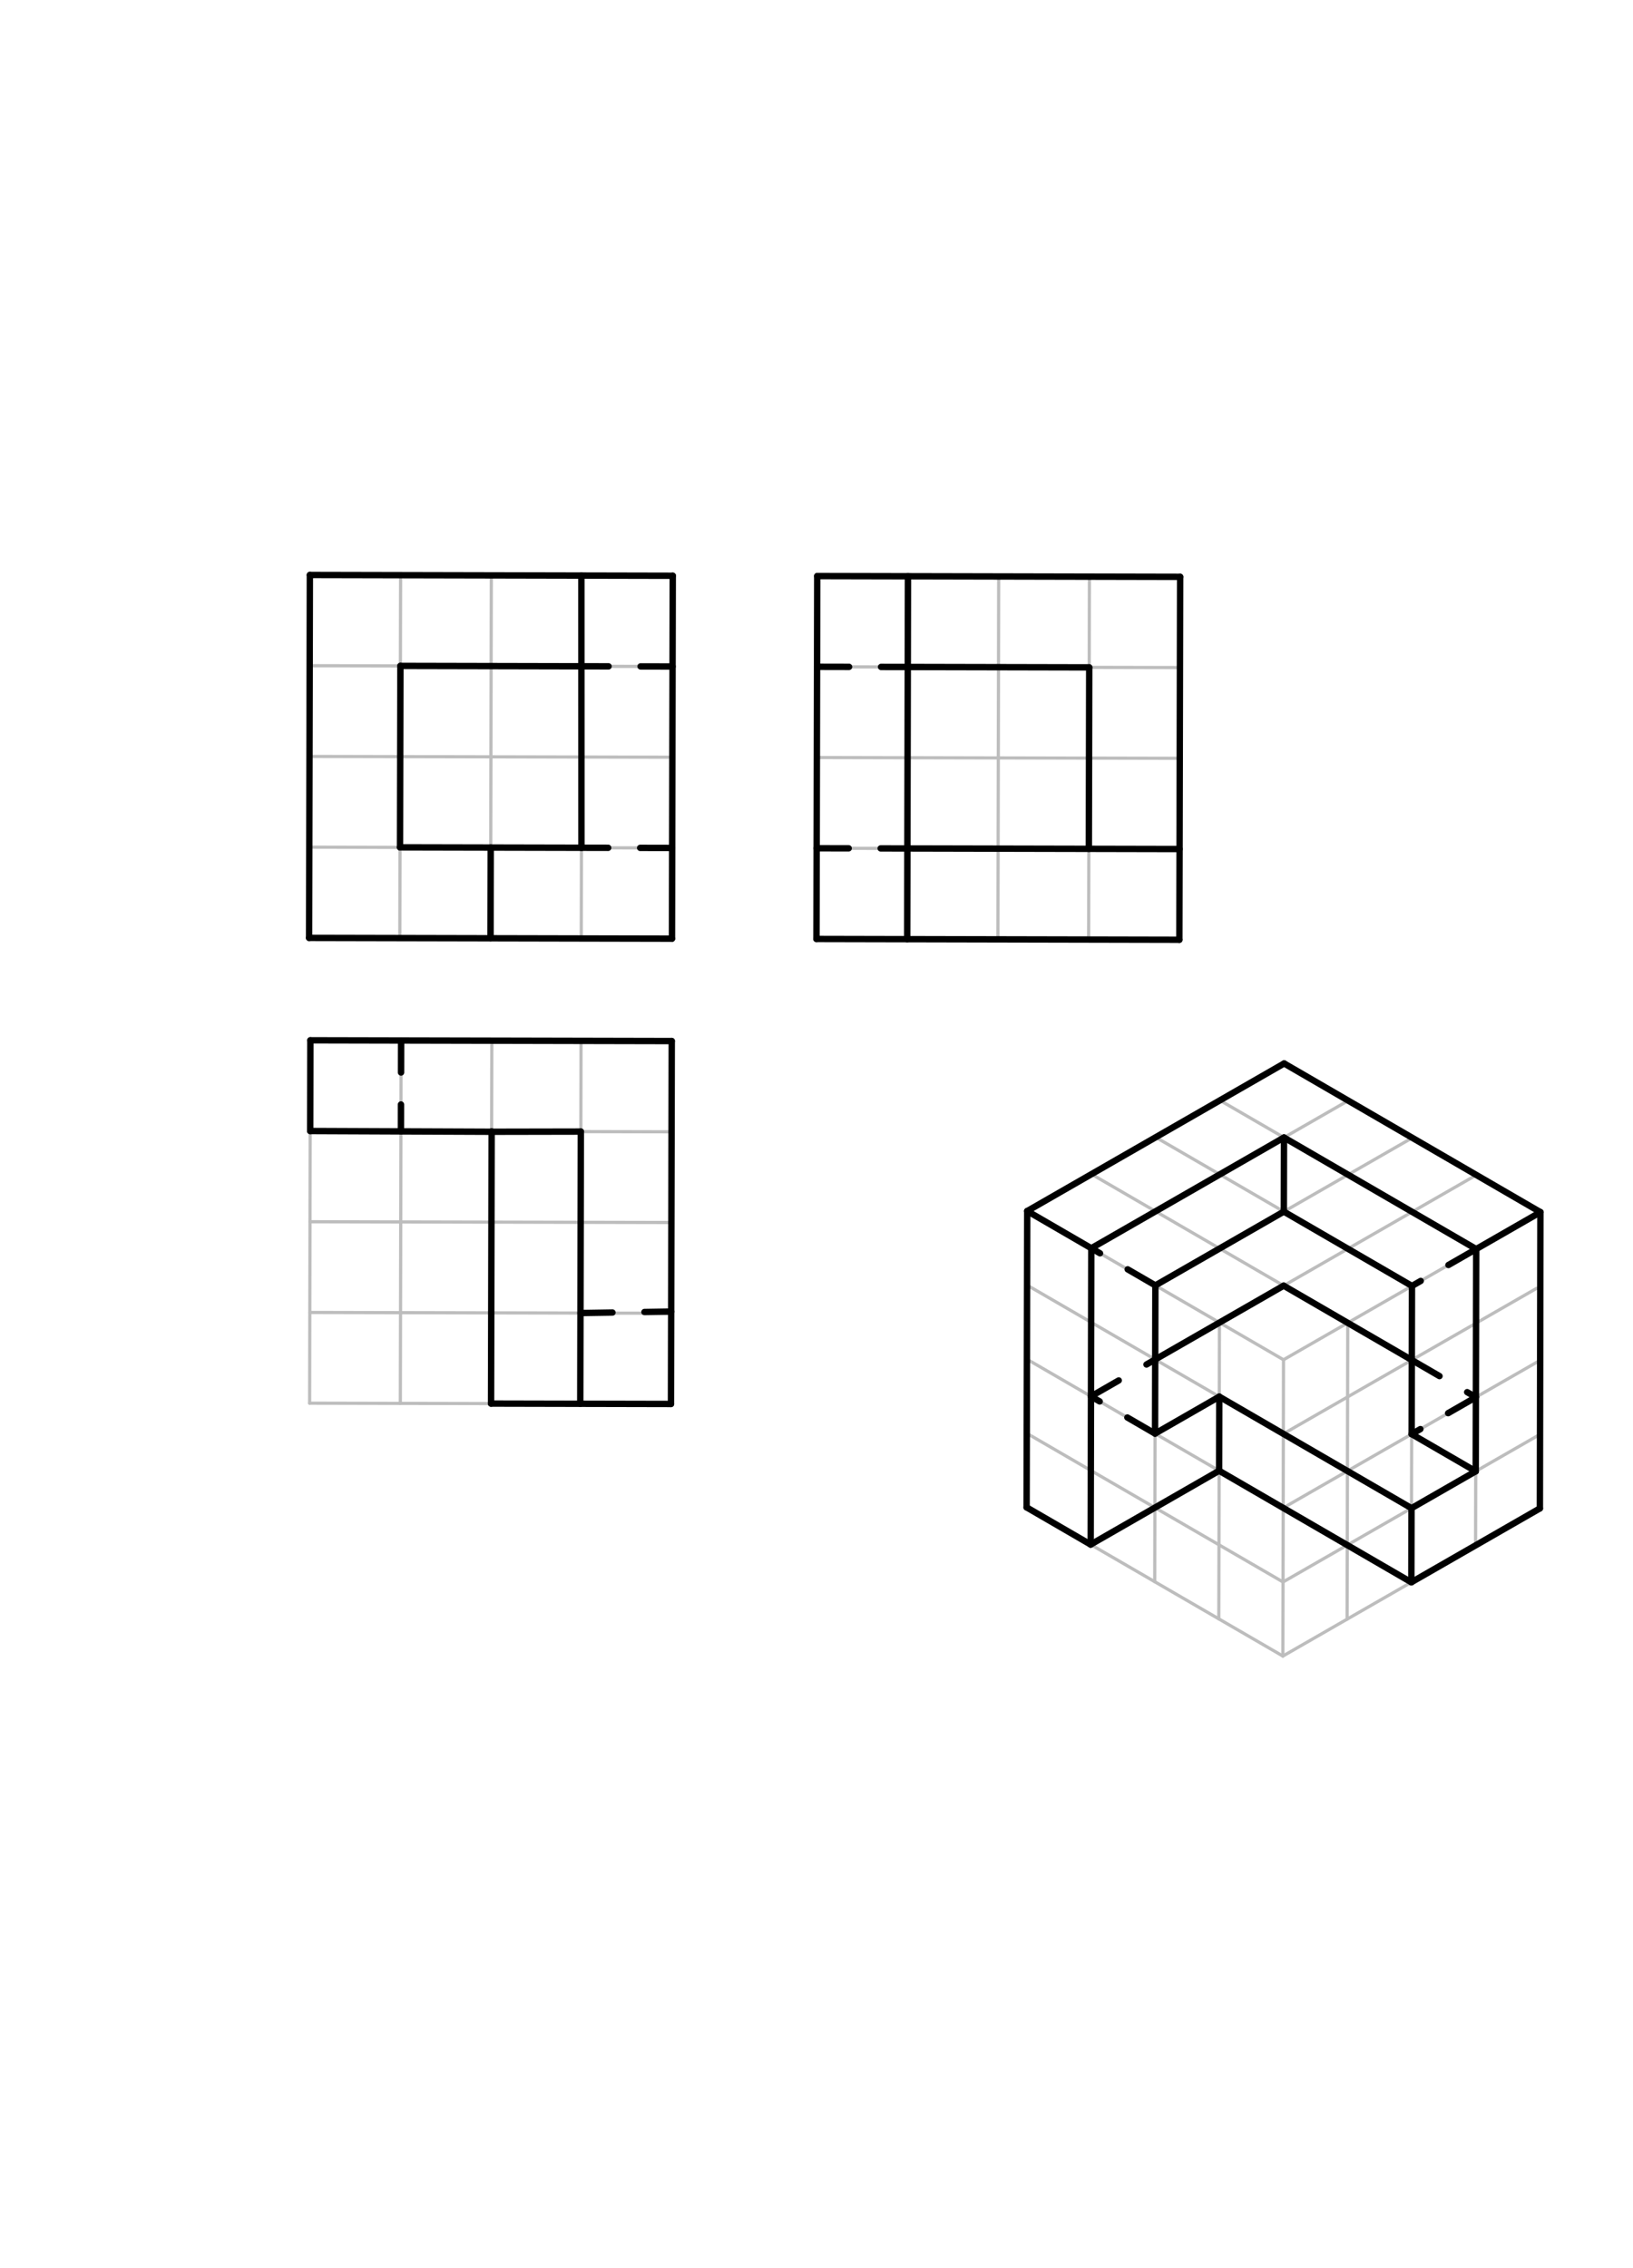 <svg xmlns="http://www.w3.org/2000/svg" class="svg--1it" height="100%" preserveAspectRatio="xMidYMid meet" viewBox="0 0 510.236 708.661" width="100%"><defs><marker id="marker-arrow" markerHeight="16" markerUnits="userSpaceOnUse" markerWidth="24" orient="auto-start-reverse" refX="24" refY="4" viewBox="0 0 24 8"><path d="M 0 0 L 24 4 L 0 8 z" stroke="inherit"></path></marker></defs><g class="aux-layer--1FB"><g class="element--2qn"><line stroke="#BDBDBD" stroke-dasharray="none" stroke-linecap="round" stroke-width="1" x1="401.236" x2="320.962" y1="332.266" y2="378.384"></line></g><g class="element--2qn"><line stroke="#BDBDBD" stroke-dasharray="none" stroke-linecap="round" stroke-width="1" x1="320.962" x2="320.764" y1="378.384" y2="470.963"></line></g><g class="element--2qn"><line stroke="#BDBDBD" stroke-dasharray="none" stroke-linecap="round" stroke-width="1" x1="340.981" x2="421.255" y1="389.999" y2="343.881"></line></g><g class="element--2qn"><line stroke="#BDBDBD" stroke-dasharray="none" stroke-linecap="round" stroke-width="1" x1="441.275" x2="361" y1="355.496" y2="401.614"></line></g><g class="element--2qn"><line stroke="#BDBDBD" stroke-dasharray="none" stroke-linecap="round" stroke-width="1" x1="381.019" x2="461.294" y1="413.23" y2="367.112"></line></g><g class="element--2qn"><line stroke="#BDBDBD" stroke-dasharray="none" stroke-linecap="round" stroke-width="1" x1="481.313" x2="401.038" y1="378.727" y2="424.845"></line></g><g class="element--2qn"><line stroke="#BDBDBD" stroke-dasharray="none" stroke-linecap="round" stroke-width="1" x1="340.981" x2="340.783" y1="389.999" y2="482.578"></line></g><g class="element--2qn"><line stroke="#BDBDBD" stroke-dasharray="none" stroke-linecap="round" stroke-width="1" x1="361" x2="360.802" y1="401.614" y2="494.193"></line></g><g class="element--2qn"><line stroke="#BDBDBD" stroke-dasharray="none" stroke-linecap="round" stroke-width="1" x1="381.019" x2="380.821" y1="413.23" y2="505.809"></line></g><g class="element--2qn"><line stroke="#BDBDBD" stroke-dasharray="none" stroke-linecap="round" stroke-width="1" x1="401.038" x2="400.84" y1="424.845" y2="517.424"></line></g><g class="element--2qn"><line stroke="#BDBDBD" stroke-dasharray="none" stroke-linecap="round" stroke-width="1" x1="96.821" x2="210.206" y1="179.65" y2="179.892"></line></g><g class="element--2qn"><line stroke="#BDBDBD" stroke-dasharray="none" stroke-linecap="round" stroke-width="1" x1="210.206" x2="209.964" y1="179.892" y2="293.278"></line></g><g class="element--2qn"><line stroke="#BDBDBD" stroke-dasharray="none" stroke-linecap="round" stroke-width="1" x1="209.964" x2="96.579" y1="293.278" y2="293.035"></line></g><g class="element--2qn"><line stroke="#BDBDBD" stroke-dasharray="none" stroke-linecap="round" stroke-width="1" x1="96.579" x2="96.821" y1="293.035" y2="179.65"></line></g><g class="element--2qn"><line stroke="#BDBDBD" stroke-dasharray="none" stroke-linecap="round" stroke-width="1" x1="125.167" x2="124.925" y1="179.71" y2="293.096"></line></g><g class="element--2qn"><line stroke="#BDBDBD" stroke-dasharray="none" stroke-linecap="round" stroke-width="1" x1="153.271" x2="153.514" y1="293.157" y2="179.771"></line></g><g class="element--2qn"><line stroke="#BDBDBD" stroke-dasharray="none" stroke-linecap="round" stroke-width="1" x1="181.86" x2="181.618" y1="179.832" y2="293.217"></line></g><g class="element--2qn"><line stroke="#BDBDBD" stroke-dasharray="none" stroke-linecap="round" stroke-width="1" x1="210.024" x2="96.639" y1="264.931" y2="264.689"></line></g><g class="element--2qn"><line stroke="#BDBDBD" stroke-dasharray="none" stroke-linecap="round" stroke-width="1" x1="96.7" x2="210.085" y1="236.343" y2="236.585"></line></g><g class="element--2qn"><line stroke="#BDBDBD" stroke-dasharray="none" stroke-linecap="round" stroke-width="1" x1="210.146" x2="96.76" y1="208.239" y2="207.996"></line></g><g class="element--2qn"><line stroke="#BDBDBD" stroke-dasharray="none" stroke-linecap="round" stroke-width="1" x1="255.353" x2="255.11" y1="179.989" y2="293.374"></line></g><g class="element--2qn"><line stroke="#BDBDBD" stroke-dasharray="none" stroke-linecap="round" stroke-width="1" x1="255.232" x2="255.17" y1="236.682" y2="265.028"></line></g><g class="element--2qn"><line stroke="#BDBDBD" stroke-dasharray="none" stroke-linecap="round" stroke-width="1" x1="368.738" x2="368.496" y1="180.231" y2="293.617"></line></g><g class="element--2qn"><line stroke="#BDBDBD" stroke-dasharray="none" stroke-linecap="round" stroke-width="1" x1="340.15" x2="340.392" y1="293.558" y2="180.171"></line></g><g class="element--2qn"><line stroke="#BDBDBD" stroke-dasharray="none" stroke-linecap="round" stroke-width="1" x1="312.046" x2="311.803" y1="180.11" y2="293.495"></line></g><g class="element--2qn"><line stroke="#BDBDBD" stroke-dasharray="none" stroke-linecap="round" stroke-width="1" x1="283.699" x2="283.457" y1="180.049" y2="293.437"></line></g><g class="element--2qn"><line stroke="#BDBDBD" stroke-dasharray="none" stroke-linecap="round" stroke-width="1" x1="96.981" x2="209.896" y1="325.029" y2="325.27"></line></g><g class="element--2qn"><line stroke="#BDBDBD" stroke-dasharray="none" stroke-linecap="round" stroke-width="1" x1="96.921" x2="209.835" y1="353.375" y2="353.617"></line></g><g class="element--2qn"><line stroke="#BDBDBD" stroke-dasharray="none" stroke-linecap="round" stroke-width="1" x1="209.774" x2="96.86" y1="381.963" y2="381.722"></line></g><g class="element--2qn"><line stroke="#BDBDBD" stroke-dasharray="none" stroke-linecap="round" stroke-width="1" x1="96.8" x2="209.713" y1="410.068" y2="410.309"></line></g><g class="element--2qn"><line stroke="#BDBDBD" stroke-dasharray="none" stroke-linecap="round" stroke-width="1" x1="209.653" x2="96.739" y1="438.656" y2="438.414"></line></g><g class="element--2qn"><line stroke="#BDBDBD" stroke-dasharray="none" stroke-linecap="round" stroke-width="1" x1="401.236" x2="481.313" y1="332.266" y2="378.727"></line></g><g class="element--2qn"><line stroke="#BDBDBD" stroke-dasharray="none" stroke-linecap="round" stroke-width="1" x1="381.168" x2="461.244" y1="343.795" y2="390.256"></line></g><g class="element--2qn"><line stroke="#BDBDBD" stroke-dasharray="none" stroke-linecap="round" stroke-width="1" x1="361.099" x2="441.176" y1="355.325" y2="401.786"></line></g><g class="element--2qn"><line stroke="#BDBDBD" stroke-dasharray="none" stroke-linecap="round" stroke-width="1" x1="341.03" x2="421.107" y1="366.854" y2="413.315"></line></g><g class="element--2qn"><line stroke="#BDBDBD" stroke-dasharray="none" stroke-linecap="round" stroke-width="1" x1="320.962" x2="401.038" y1="378.384" y2="424.845"></line></g><g class="element--2qn"><line stroke="#BDBDBD" stroke-dasharray="none" stroke-linecap="round" stroke-width="1" x1="320.912" x2="400.989" y1="401.529" y2="447.99"></line></g><g class="element--2qn"><line stroke="#BDBDBD" stroke-dasharray="none" stroke-linecap="round" stroke-width="1" x1="320.863" x2="400.939" y1="424.673" y2="471.134"></line></g><g class="element--2qn"><line stroke="#BDBDBD" stroke-dasharray="none" stroke-linecap="round" stroke-width="1" x1="320.813" x2="400.89" y1="447.818" y2="494.279"></line></g><g class="element--2qn"><line stroke="#BDBDBD" stroke-dasharray="none" stroke-linecap="round" stroke-width="1" x1="320.764" x2="400.84" y1="470.963" y2="517.424"></line></g><g class="element--2qn"><line stroke="#BDBDBD" stroke-dasharray="none" stroke-linecap="round" stroke-width="1" x1="400.989" x2="480.124" y1="447.99" y2="402.526"></line></g><g class="element--2qn"><line stroke="#BDBDBD" stroke-dasharray="none" stroke-linecap="round" stroke-width="1" x1="400.939" x2="480.678" y1="471.134" y2="425.324"></line></g><g class="element--2qn"><line stroke="#BDBDBD" stroke-dasharray="none" stroke-linecap="round" stroke-width="1" x1="400.89" x2="480.722" y1="494.279" y2="448.415"></line></g><g class="element--2qn"><line stroke="#BDBDBD" stroke-dasharray="none" stroke-linecap="round" stroke-width="1" x1="400.84" x2="481.143" y1="517.424" y2="471.29"></line></g><g class="element--2qn"><line stroke="#BDBDBD" stroke-dasharray="none" stroke-linecap="round" stroke-width="1" x1="421.107" x2="420.909" y1="413.315" y2="505.894"></line></g><g class="element--2qn"><line stroke="#BDBDBD" stroke-dasharray="none" stroke-linecap="round" stroke-width="1" x1="441.176" x2="440.978" y1="401.786" y2="494.365"></line></g><g class="element--2qn"><line stroke="#BDBDBD" stroke-dasharray="none" stroke-linecap="round" stroke-width="1" x1="461.244" x2="461.046" y1="390.256" y2="482.835"></line></g><g class="element--2qn"><line stroke="#BDBDBD" stroke-dasharray="none" stroke-linecap="round" stroke-width="1" x1="481.313" x2="481.143" y1="378.727" y2="471.29"></line></g><g class="element--2qn"><line stroke="#BDBDBD" stroke-dasharray="none" stroke-linecap="round" stroke-width="1" x1="96.981" x2="96.739" y1="325.029" y2="438.414"></line></g><g class="element--2qn"><line stroke="#BDBDBD" stroke-dasharray="none" stroke-linecap="round" stroke-width="1" x1="125.085" x2="125.328" y1="438.475" y2="325.09"></line></g><g class="element--2qn"><line stroke="#BDBDBD" stroke-dasharray="none" stroke-linecap="round" stroke-width="1" x1="153.674" x2="153.432" y1="325.15" y2="438.536"></line></g><g class="element--2qn"><line stroke="#BDBDBD" stroke-dasharray="none" stroke-linecap="round" stroke-width="1" x1="181.307" x2="181.549" y1="438.595" y2="325.21"></line></g><g class="element--2qn"><line stroke="#BDBDBD" stroke-dasharray="none" stroke-linecap="round" stroke-width="1" x1="209.896" x2="209.653" y1="325.27" y2="438.656"></line></g><g class="element--2qn"><line stroke="#BDBDBD" stroke-dasharray="none" stroke-linecap="round" stroke-width="1" x1="255.353" x2="368.738" y1="179.989" y2="180.231"></line></g><g class="element--2qn"><line stroke="#BDBDBD" stroke-dasharray="none" stroke-linecap="round" stroke-width="1" x1="255.292" x2="368.678" y1="208.335" y2="208.578"></line></g><g class="element--2qn"><line stroke="#BDBDBD" stroke-dasharray="none" stroke-linecap="round" stroke-width="1" x1="255.232" x2="368.617" y1="236.682" y2="236.924"></line></g><g class="element--2qn"><line stroke="#BDBDBD" stroke-dasharray="none" stroke-linecap="round" stroke-width="1" x1="255.17" x2="368.557" y1="265.028" y2="265.27"></line></g><g class="element--2qn"><line stroke="#BDBDBD" stroke-dasharray="none" stroke-linecap="round" stroke-width="1" x1="255.11" x2="368.496" y1="293.374" y2="293.617"></line></g></g><g class="main-layer--3Vd"><g class="element--2qn"><line stroke="#000000" stroke-dasharray="none" stroke-linecap="round" stroke-width="2" x1="96.821" x2="210.206" y1="179.65" y2="179.892"></line></g><g class="element--2qn"><line stroke="#000000" stroke-dasharray="none" stroke-linecap="round" stroke-width="2" x1="210.206" x2="209.964" y1="179.892" y2="293.278"></line></g><g class="element--2qn"><line stroke="#000000" stroke-dasharray="none" stroke-linecap="round" stroke-width="2" x1="209.964" x2="96.579" y1="293.278" y2="293.035"></line></g><g class="element--2qn"><line stroke="#000000" stroke-dasharray="none" stroke-linecap="round" stroke-width="2" x1="96.579" x2="96.821" y1="293.035" y2="179.65"></line></g><g class="element--2qn"><line stroke="#000000" stroke-dasharray="none" stroke-linecap="round" stroke-width="2" x1="181.66" x2="181.678" y1="179.831" y2="264.871"></line></g><g class="element--2qn"><line stroke="#000000" stroke-dasharray="none" stroke-linecap="round" stroke-width="2" x1="181.678" x2="124.986" y1="264.871" y2="264.75"></line></g><g class="element--2qn"><line stroke="#000000" stroke-dasharray="none" stroke-linecap="round" stroke-width="2" x1="124.986" x2="125.107" y1="264.75" y2="208.057"></line></g><g class="element--2qn"><line stroke="#000000" stroke-dasharray="none" stroke-linecap="round" stroke-width="2" x1="125.107" x2="181.666" y1="208.057" y2="208.178"></line></g><g class="element--2qn"><line stroke="#000000" stroke-dasharray="none" stroke-linecap="round" stroke-width="2" x1="153.332" x2="153.271" y1="264.81" y2="293.157"></line></g><g class="element--2qn"><line stroke="#000000" stroke-dasharray="none" stroke-linecap="round" stroke-width="2" x1="255.353" x2="368.738" y1="179.989" y2="180.231"></line></g><g class="element--2qn"><line stroke="#000000" stroke-dasharray="none" stroke-linecap="round" stroke-width="2" x1="368.738" x2="368.496" y1="180.231" y2="293.617"></line></g><g class="element--2qn"><line stroke="#000000" stroke-dasharray="none" stroke-linecap="round" stroke-width="2" x1="368.496" x2="255.11" y1="293.617" y2="293.374"></line></g><g class="element--2qn"><line stroke="#000000" stroke-dasharray="none" stroke-linecap="round" stroke-width="2" x1="255.11" x2="255.353" y1="293.374" y2="179.989"></line></g><g class="element--2qn"><line stroke="#000000" stroke-dasharray="none" stroke-linecap="round" stroke-width="2" x1="283.699" x2="283.457" y1="180.049" y2="293.435"></line></g><g class="element--2qn"><line stroke="#000000" stroke-dasharray="none" stroke-linecap="round" stroke-width="2" x1="283.639" x2="340.331" y1="208.396" y2="208.517"></line></g><g class="element--2qn"><line stroke="#000000" stroke-dasharray="none" stroke-linecap="round" stroke-width="2" x1="340.331" x2="340.21" y1="208.517" y2="265.21"></line></g><g class="element--2qn"><line stroke="#000000" stroke-dasharray="none" stroke-linecap="round" stroke-width="2" x1="368.557" x2="283.517" y1="265.27" y2="265.088"></line></g><g class="element--2qn"><line stroke="#000000" stroke-dasharray="none" stroke-linecap="round" stroke-width="2" x1="96.921" x2="96.981" y1="353.375" y2="325.029"></line></g><g class="element--2qn"><line stroke="#000000" stroke-dasharray="none" stroke-linecap="round" stroke-width="2" x1="96.981" x2="209.896" y1="325.029" y2="325.27"></line></g><g class="element--2qn"><line stroke="#000000" stroke-dasharray="none" stroke-linecap="round" stroke-width="2" x1="209.896" x2="209.653" y1="325.27" y2="438.656"></line></g><g class="element--2qn"><line stroke="#000000" stroke-dasharray="none" stroke-linecap="round" stroke-width="2" x1="209.653" x2="153.432" y1="438.656" y2="438.536"></line></g><g class="element--2qn"><line stroke="#000000" stroke-dasharray="none" stroke-linecap="round" stroke-width="2" x1="153.432" x2="153.614" y1="438.536" y2="353.496"></line></g><g class="element--2qn"><line stroke="#000000" stroke-dasharray="none" stroke-linecap="round" stroke-width="2" x1="153.613" x2="96.921" y1="353.609" y2="353.375"></line></g><g class="element--2qn"><line stroke="#000000" stroke-dasharray="none" stroke-linecap="round" stroke-width="2" x1="153.613" x2="181.489" y1="353.609" y2="353.556"></line></g><g class="element--2qn"><line stroke="#000000" stroke-dasharray="none" stroke-linecap="round" stroke-width="2" x1="181.489" x2="181.307" y1="353.556" y2="438.595"></line></g><g class="element--2qn"><line stroke="#000000" stroke-dasharray="10" stroke-linecap="round" stroke-width="2" x1="125.328" x2="125.267" y1="325.09" y2="353.492"></line></g><g class="element--2qn"><line stroke="#000000" stroke-dasharray="10" stroke-linecap="round" stroke-width="2" x1="181.367" x2="209.714" y1="410.249" y2="409.794"></line></g><g class="element--2qn"><line stroke="#000000" stroke-dasharray="10" stroke-linecap="round" stroke-width="2" x1="210.146" x2="181.666" y1="208.239" y2="208.178"></line></g><g class="element--2qn"><line stroke="#000000" stroke-dasharray="10" stroke-linecap="round" stroke-width="2" x1="210.024" x2="181.678" y1="264.931" y2="264.871"></line></g><g class="element--2qn"><line stroke="#000000" stroke-dasharray="10" stroke-linecap="round" stroke-width="2" x1="255.292" x2="283.639" y1="208.335" y2="208.396"></line></g><g class="element--2qn"><line stroke="#000000" stroke-dasharray="10" stroke-linecap="round" stroke-width="2" x1="255.171" x2="283.517" y1="265.028" y2="265.088"></line></g><g class="element--2qn"><line stroke="#000000" stroke-dasharray="none" stroke-linecap="round" stroke-width="2" x1="340.783" x2="320.764" y1="482.578" y2="470.963"></line></g><g class="element--2qn"><line stroke="#000000" stroke-dasharray="none" stroke-linecap="round" stroke-width="2" x1="320.764" x2="320.962" y1="470.963" y2="378.384"></line></g><g class="element--2qn"><line stroke="#000000" stroke-dasharray="none" stroke-linecap="round" stroke-width="2" x1="320.962" x2="340.981" y1="378.384" y2="389.999"></line></g><g class="element--2qn"><line stroke="#000000" stroke-dasharray="none" stroke-linecap="round" stroke-width="2" x1="340.981" x2="340.783" y1="389.999" y2="482.578"></line></g><g class="element--2qn"><line stroke="#000000" stroke-dasharray="none" stroke-linecap="round" stroke-width="2" x1="320.962" x2="401.236" y1="378.384" y2="332.266"></line></g><g class="element--2qn"><line stroke="#000000" stroke-dasharray="none" stroke-linecap="round" stroke-width="2" x1="401.236" x2="481.313" y1="332.266" y2="378.727"></line></g><g class="element--2qn"><line stroke="#000000" stroke-dasharray="none" stroke-linecap="round" stroke-width="2" x1="481.313" x2="481.143" y1="378.727" y2="471.29"></line></g><g class="element--2qn"><line stroke="#000000" stroke-dasharray="none" stroke-linecap="round" stroke-width="2" x1="481.143" x2="440.978" y1="471.29" y2="494.365"></line></g><g class="element--2qn"><line stroke="#000000" stroke-dasharray="none" stroke-linecap="round" stroke-width="2" x1="440.978" x2="441.027" y1="494.365" y2="471.22"></line></g><g class="element--2qn"><line stroke="#000000" stroke-dasharray="none" stroke-linecap="round" stroke-width="2" x1="441.027" x2="461.096" y1="471.22" y2="459.691"></line></g><g class="element--2qn"><line stroke="#000000" stroke-dasharray="none" stroke-linecap="round" stroke-width="2" x1="461.096" x2="461.244" y1="459.691" y2="390.256"></line></g><g class="element--2qn"><line stroke="#000000" stroke-dasharray="none" stroke-linecap="round" stroke-width="2" x1="461.244" x2="401.187" y1="390.256" y2="355.411"></line></g><g class="element--2qn"><line stroke="#000000" stroke-dasharray="none" stroke-linecap="round" stroke-width="2" x1="401.187" x2="340.981" y1="355.411" y2="389.999"></line></g><g class="element--2qn"><line stroke="#000000" stroke-dasharray="none" stroke-linecap="round" stroke-width="2" x1="481.313" x2="461.244" y1="378.727" y2="390.256"></line></g><g class="element--2qn"><line stroke="#000000" stroke-dasharray="none" stroke-linecap="round" stroke-width="2" x1="340.783" x2="380.92" y1="482.578" y2="459.519"></line></g><g class="element--2qn"><line stroke="#000000" stroke-dasharray="none" stroke-linecap="round" stroke-width="2" x1="380.92" x2="440.978" y1="459.519" y2="494.365"></line></g><g class="element--2qn"><line stroke="#000000" stroke-dasharray="none" stroke-linecap="round" stroke-width="2" x1="380.92" x2="380.97" y1="459.519" y2="436.374"></line></g><g class="element--2qn"><line stroke="#000000" stroke-dasharray="none" stroke-linecap="round" stroke-width="2" x1="380.97" x2="441.027" y1="436.374" y2="471.22"></line></g><g class="element--2qn"><line stroke="#000000" stroke-dasharray="none" stroke-linecap="round" stroke-width="2" x1="380.97" x2="360.901" y1="436.374" y2="447.904"></line></g><g class="element--2qn"><line stroke="#000000" stroke-dasharray="none" stroke-linecap="round" stroke-width="2" x1="360.901" x2="361" y1="447.904" y2="401.614"></line></g><g class="element--2qn"><line stroke="#000000" stroke-dasharray="none" stroke-linecap="round" stroke-width="2" x1="361" x2="401.137" y1="401.614" y2="378.555"></line></g><g class="element--2qn"><line stroke="#000000" stroke-dasharray="none" stroke-linecap="round" stroke-width="2" x1="401.137" x2="441.176" y1="378.555" y2="401.786"></line></g><g class="element--2qn"><line stroke="#000000" stroke-dasharray="none" stroke-linecap="round" stroke-width="2" x1="441.176" x2="441.077" y1="401.786" y2="448.075"></line></g><g class="element--2qn"><line stroke="#000000" stroke-dasharray="none" stroke-linecap="round" stroke-width="2" x1="441.077" x2="461.096" y1="448.075" y2="459.691"></line></g><g class="element--2qn"><line stroke="#000000" stroke-dasharray="none" stroke-linecap="round" stroke-width="2" x1="360.95" x2="401.088" y1="424.759" y2="401.7"></line></g><g class="element--2qn"><line stroke="#000000" stroke-dasharray="none" stroke-linecap="round" stroke-width="2" x1="401.088" x2="441.126" y1="401.7" y2="424.931"></line></g><g class="element--2qn"><line stroke="#000000" stroke-dasharray="none" stroke-linecap="round" stroke-width="2" x1="401.187" x2="401.137" y1="355.411" y2="378.555"></line></g><g class="element--2qn"><line stroke="#000000" stroke-dasharray="10" stroke-linecap="round" stroke-width="2" x1="360.901" x2="340.882" y1="447.904" y2="436.289"></line></g><g class="element--2qn"><line stroke="#000000" stroke-dasharray="10" stroke-linecap="round" stroke-width="2" x1="340.882" x2="360.95" y1="436.289" y2="424.759"></line></g><g class="element--2qn"><line stroke="#000000" stroke-dasharray="10" stroke-linecap="round" stroke-width="2" x1="441.126" x2="461.145" y1="424.931" y2="436.546"></line></g><g class="element--2qn"><line stroke="#000000" stroke-dasharray="10" stroke-linecap="round" stroke-width="2" x1="461.145" x2="441.077" y1="436.546" y2="448.075"></line></g><g class="element--2qn"><line stroke="#000000" stroke-dasharray="10" stroke-linecap="round" stroke-width="2" x1="361" x2="340.981" y1="401.614" y2="389.999"></line></g><g class="element--2qn"><line stroke="#000000" stroke-dasharray="10" stroke-linecap="round" stroke-width="2" x1="461.244" x2="441.176" y1="390.256" y2="401.786"></line></g></g><g class="snaps-layer--2PT"></g><g class="temp-layer--rAP"></g></svg>